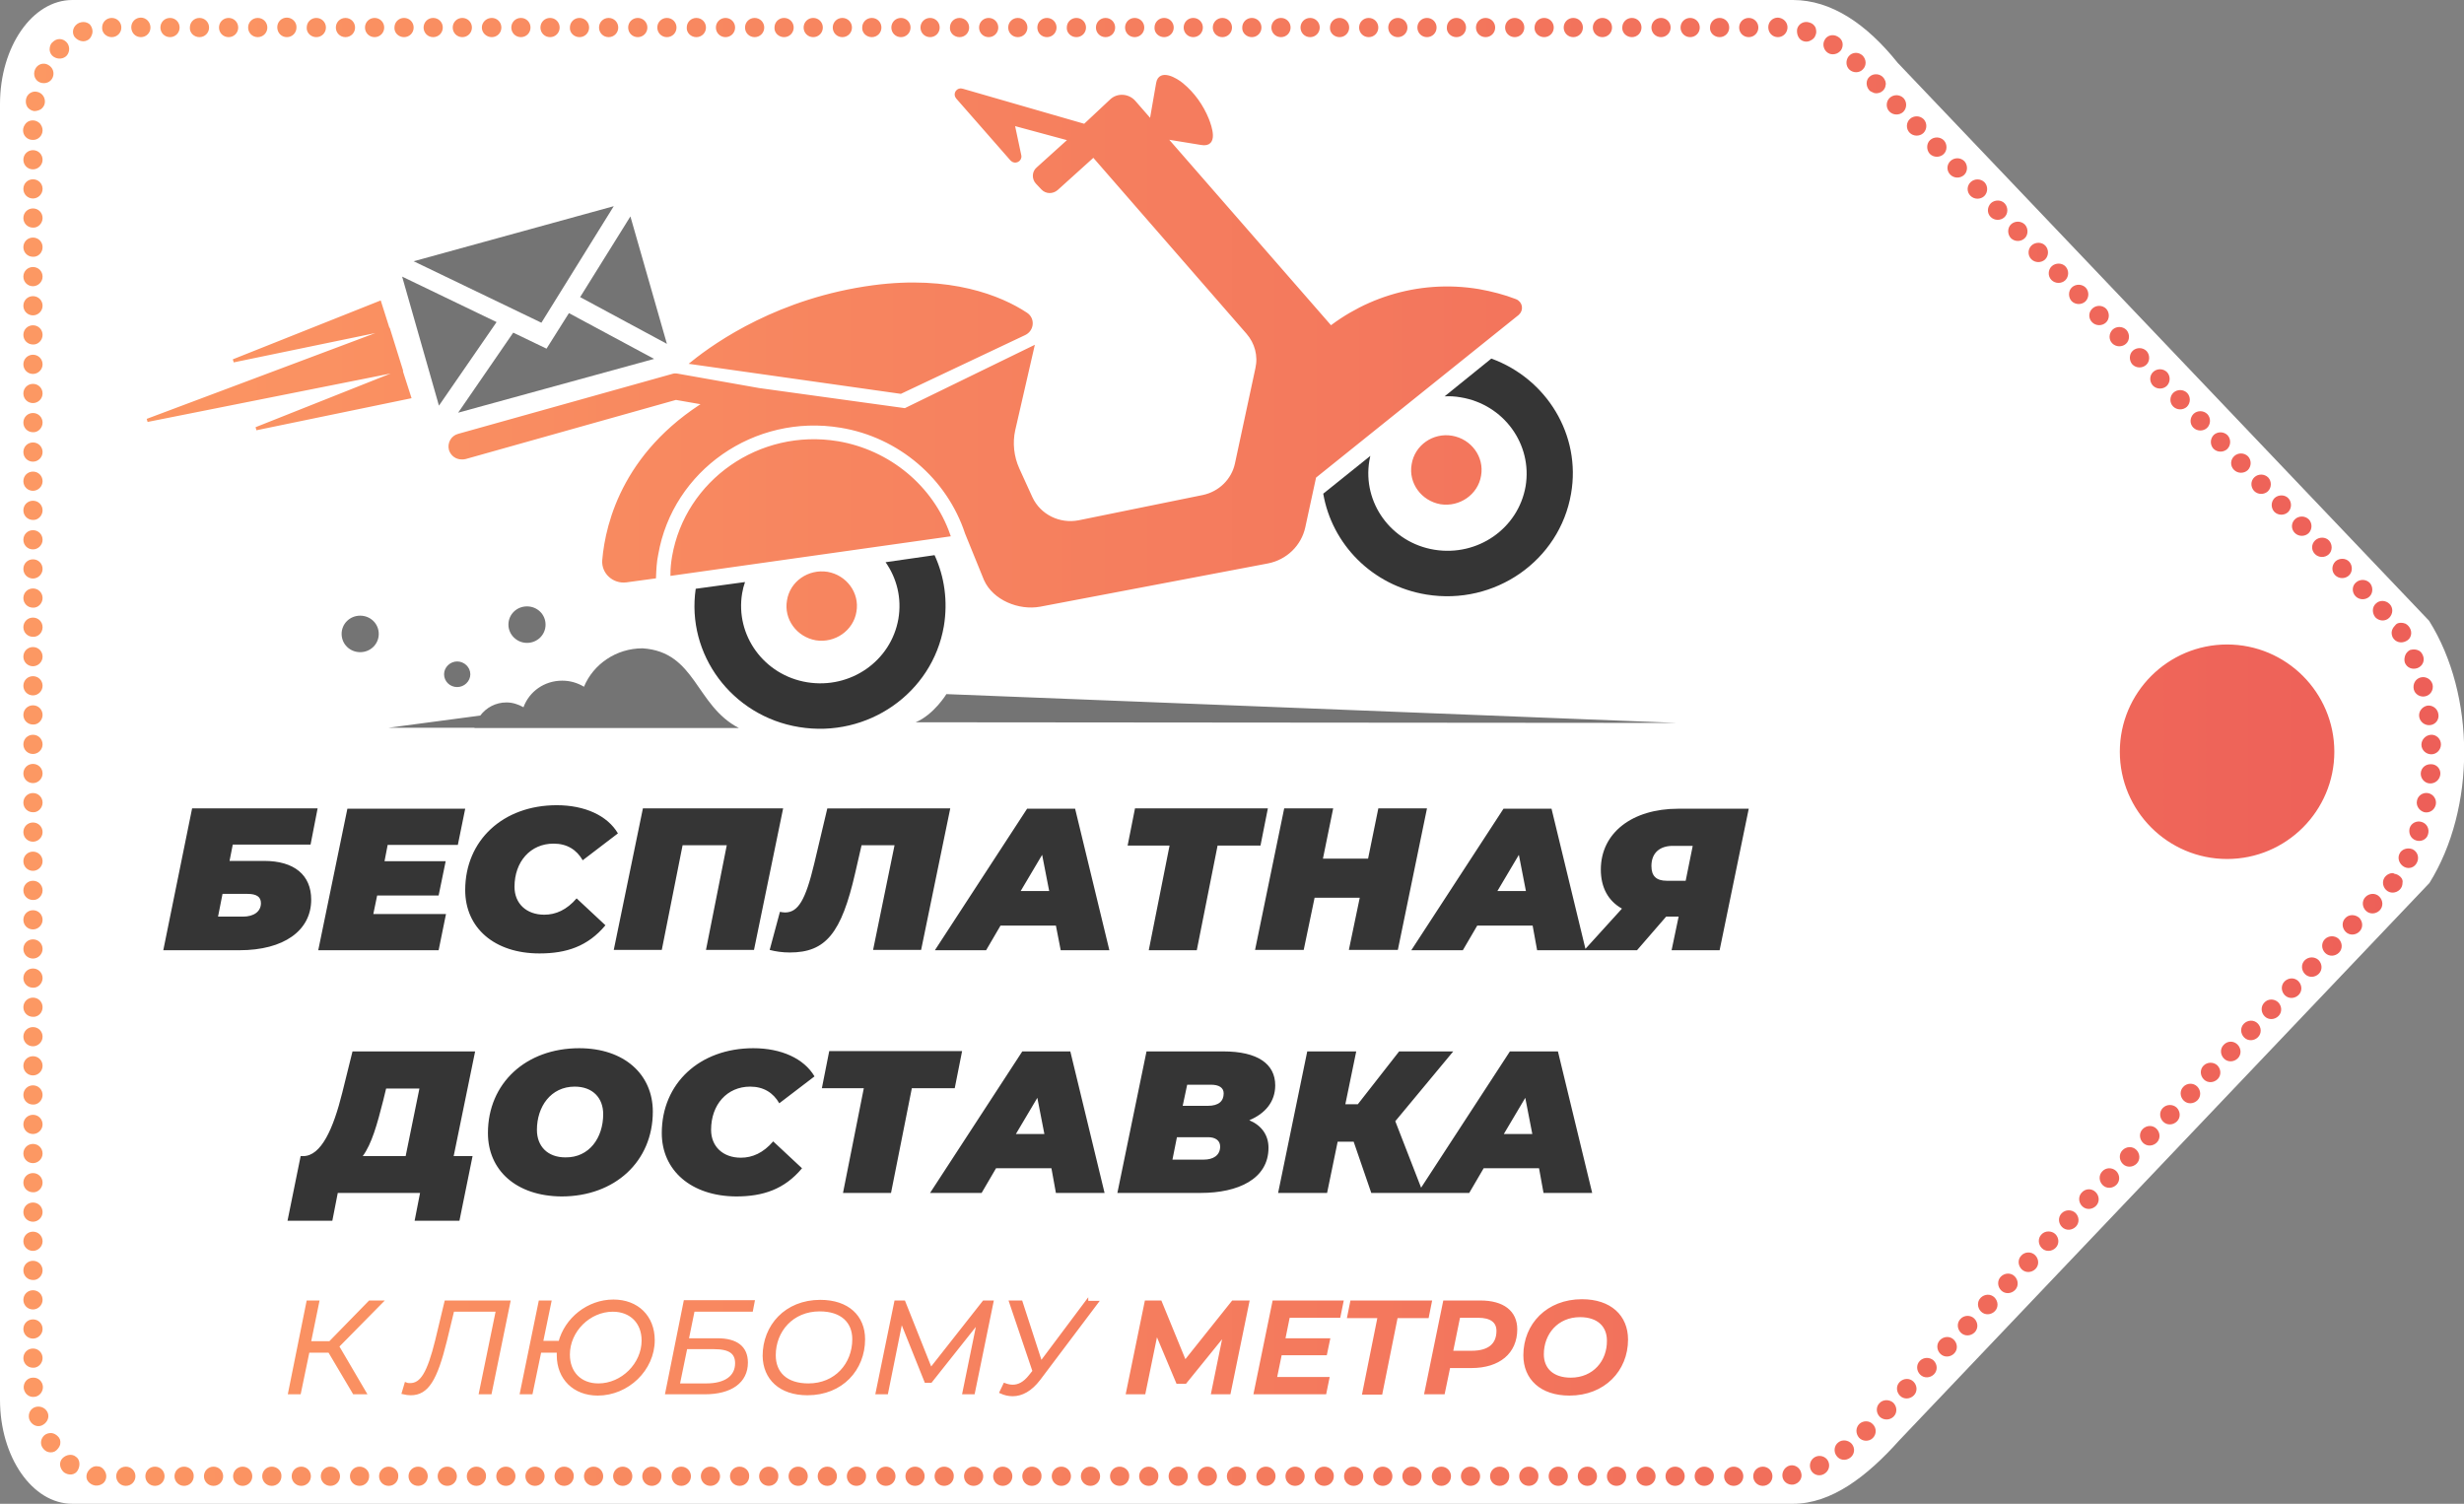 <?xml version="1.0" encoding="utf-8"?>
<!-- Generator: Adobe Illustrator 21.1.0, SVG Export Plug-In . SVG Version: 6.00 Build 0)  -->
<svg version="1.1" id="Слой_1" xmlns="http://www.w3.org/2000/svg" xmlns:xlink="http://www.w3.org/1999/xlink" x="0px" y="0px"
	 width="769.6px" height="469.7px" viewBox="0 0 769.6 469.7" enable-background="new 0 0 769.6 469.7" xml:space="preserve">
<rect x="0" y="0" width="769.6" height="469.7" fill="#808080" stroke="none"/>
<g>
	<path fill="#FFFFFF" d="M758.7,193.9l-166-174.3C583,7.5,572,0,560,0H315.2h-11.6h-281C10.1,0,0,14.6,0,32.5v404.7
		c0,17.9,10.1,32.5,22.6,32.5h281h11.6H560c12,0,23.1-8.5,33.2-19.8l165.6-174.1C773.3,252.5,773.3,217.2,758.7,193.9z"/>
	<path fill="#747474" d="M295.6,216.8l228.3,9c0,0-224.9-0.2-237.9-0.2C291.7,223.2,295.6,216.8,295.6,216.8z M200.7,202.5
		c-8.3,0-15.4,5-18.3,12c-2-1.2-4.3-1.9-6.8-1.9c-5.6,0-10.3,3.4-12.1,8.3c-1.6-0.9-3.4-1.5-5.3-1.5c-3.4,0-6.3,1.6-8.2,4.1
		l-28.6,3.8h26.8c0,0,0,0,0,0.1h71.5c0,0,0,0,0,0h11.1C217.2,220.4,217.4,203.6,200.7,202.5z M142.8,206.6c-2.2,0-4.1,1.8-4.1,4
		s1.8,4,4.1,4c2.2,0,4.1-1.8,4.1-4S145,206.6,142.8,206.6z M164.6,189.4c-3.2,0-5.8,2.5-5.8,5.7c0,3.1,2.6,5.7,5.8,5.7
		c3.2,0,5.8-2.5,5.8-5.7C170.4,191.9,167.8,189.4,164.6,189.4z M112.5,192.3c-3.2,0-5.8,2.5-5.8,5.7s2.6,5.7,5.8,5.7
		s5.8-2.5,5.8-5.7S115.7,192.3,112.5,192.3z M208.3,107.4l-11.4-39.8l-15.7,25.2L208.3,107.4z M191.7,64.4l-62.5,17.2l39.9,19.2
		L191.7,64.4z M194.7,66.3L194.7,66.3L194.7,66.3L194.7,66.3z M125.6,86.4l11.5,40.3l18-26.1L125.6,86.4z M170.7,108.9l-10.4-5
		l-17.2,25l61.2-16.8l-26.6-14.3L170.7,108.9z"/>
	<path fill="#353535" d="M60,252.5h39.2L97,263.8H72.7l-1,5.1h10.8c9.4,0,14.7,4.4,14.7,12.1c0,9.7-8.6,15.8-22.4,15.8H51L60,252.5z
		 M75.9,286.3c3.4,0,5.6-1.6,5.6-4.2c0-2-1.4-2.9-4.2-2.9h-7.8l-1.4,7.1H75.9z M121.1,263.8l-1,5.2h19.1l-2.2,10.7h-19.2l-1.2,5.8
		h22.7l-2.3,11.3H99.4l9.1-44.2h36.8l-2.3,11.3H121.1z M145.3,278c0-15.5,11.8-26.5,28.6-26.5c8.7,0,15.8,3.2,19.1,8.8l-11,8.4
		c-1.9-3.3-4.9-5.2-9.1-5.2c-7.2,0-12.2,5.6-12.2,13.5c0,5.2,3.7,8.7,9.3,8.7c3.6,0,7-1.5,10.1-5.1l9,8.4
		c-5.5,6.6-12.2,8.8-20.6,8.8C154.4,297.8,145.3,289.8,145.3,278z M244.6,252.5l-9.1,44.2h-15l6.5-32.7h-13.8l-6.5,32.7h-15
		l9.1-44.2H244.6z M296.8,252.5l-9.1,44.2h-15l6.7-32.7h-10.3l-2,8.7c-4.3,18.8-9.2,24.8-20.4,24.8c-2.3,0-4.4-0.3-6.3-0.8l3.2-11.9
		c0.5,0.1,1.1,0.2,1.6,0.2c4.1,0,6.4-3.9,9.1-15.2l4.1-17.3H296.8z M329.8,289.1h-17.3l-4.5,7.7H292l28.8-44.2h15l10.7,44.2h-15.2
		L329.8,289.1z M327.7,278.3l-2.2-11.3l-6.7,11.3H327.7z M393.7,264.1h-13.4l-6.5,32.7h-15l6.5-32.7h-13.1l2.3-11.6h41.5
		L393.7,264.1z M445.7,252.5l-9.1,44.2h-15.3l3.4-16.3h-14.1l-3.4,16.3H392l9.1-44.2h15.3l-3.2,15.7h14.1l3.2-15.7H445.7z
		 M478.7,289.1h-17.3l-4.5,7.7h-16.1l28.8-44.2h15l10.7,44.2h-15.2L478.7,289.1z M476.6,278.3l-2.2-11.3l-6.7,11.3H476.6z
		 M546.2,252.6l-9.1,44.2h-15l2.2-10.5h-3.9l-9.1,10.5h-16.5l11.8-13c-4.3-2.4-6.6-6.6-6.6-12.2c0-11.4,9.7-19,24.2-19H546.2z
		 M515.8,270.5c0,3.1,1.5,4.6,4.8,4.6h5.9l2.2-10.9h-5.9C518.4,264.1,515.8,266.4,515.8,270.5z M141.7,361.1h5.9l-4.1,20.2h-14
		l1.7-8.7h-25.7l-1.7,8.7h-14l4.1-20.2h0.8c5.6,0,9.4-8.5,12.2-19.8l3.2-12.9h38.3L141.7,361.1z M113.3,361.1h13.4l4.3-21.1h-10.4
		l-0.9,3.7C117.8,351.2,116.1,357.3,113.3,361.1z M152.4,353.9c0-15.6,11.9-26.5,28.5-26.5c14.1,0,23,8.2,23,19.8
		c0,15.6-11.9,26.5-28.5,26.5C161.2,373.6,152.4,365.5,152.4,353.9z M188.4,348c0-5.1-3.3-8.6-8.9-8.6c-7.5,0-11.8,6.3-11.8,13.5
		c0,5.1,3.3,8.6,8.9,8.6C184.1,361.6,188.4,355.3,188.4,348z M206.7,353.9c0-15.5,11.8-26.5,28.6-26.5c8.7,0,15.8,3.2,19.1,8.8
		l-11,8.4c-1.9-3.3-4.9-5.2-9.1-5.2c-7.2,0-12.2,5.6-12.2,13.5c0,5.2,3.7,8.7,9.3,8.7c3.6,0,7-1.5,10.1-5.1l9,8.4
		c-5.5,6.6-12.2,8.8-20.6,8.8C215.9,373.6,206.7,365.6,206.7,353.9z M298.2,339.9h-13.4l-6.5,32.7h-15l6.5-32.7h-13.1l2.3-11.6h41.5
		L298.2,339.9z M328.4,364.9h-17.3l-4.5,7.7h-16.1l28.8-44.2h15l10.7,44.2h-15.2L328.4,364.9z M326.2,354.2l-2.2-11.3l-6.7,11.3
		H326.2z M396.2,358.5c0,9.8-9.6,14.1-21.1,14.1h-26.1l9.1-44.2h24c10.7,0,16.2,3.9,16.2,10.6c0,5.1-3.1,8.8-8.1,10.9
		C394,351.5,396.2,354.5,396.2,358.5z M381.1,358.1c0-2-1.7-2.9-3.7-2.9h-9.8l-1.4,7h9.8C378.9,362.2,381.1,360.9,381.1,358.1z
		 M370.8,338.8l-1.4,6.6h7.8c3.5,0,5-1.5,5-3.9c0-1.8-1.5-2.7-4-2.7H370.8z M435.8,350.2l8.7,22.4h-16.2l-5.5-16h-5l-3.3,16h-15.3
		l9.1-44.2h15.3l-3.4,16.5h3.9l12.9-16.5h16.9L435.8,350.2z M480.7,364.9h-17.3l-4.5,7.7h-16.1l28.8-44.2h15l10.7,44.2h-15.2
		L480.7,364.9z M478.6,354.2l-2.2-11.3l-6.7,11.3H478.6z M276.6,175.6c3.5,5,5.1,11.2,4,17.7c-2.3,13.2-15,22-28.5,19.8
		c-13.5-2.2-22.5-14.7-20.3-27.8c0.2-1.2,0.5-2.4,0.9-3.5l-15.4,2.1c-3,20.5,11.3,39.8,32.3,43.2c21.4,3.5,41.6-10.6,45.2-31.5
		c1.3-7.8,0.2-15.5-2.9-22.2L276.6,175.6z M465.8,112l-14.6,11.8c1.6-0.1,3.3,0,5,0.3c13.5,2.2,22.5,14.7,20.3,27.8
		c-2.3,13.2-15,22-28.5,19.8c-13.5-2.2-22.5-14.7-20.3-27.8c0.1-0.5,0.2-1,0.3-1.5l-14.7,11.8c2.7,15.7,15.2,28.7,32.2,31.5
		c21.4,3.5,41.6-10.6,45.2-31.5C493.9,135.9,483.1,118.3,465.8,112z"/>
	<linearGradient id="SVGID_1_" gradientUnits="userSpaceOnUse" x1="7.702" y1="234.835" x2="761.86" y2="234.835">
		<stop  offset="0" style="stop-color:#FC9863"/>
		<stop  offset="1" style="stop-color:#ED5F58"/>
	</linearGradient>
	<linearGradient id="SVGID_2_" gradientUnits="userSpaceOnUse" x1="7.202" y1="234.835" x2="762.36" y2="234.835">
		<stop  offset="0" style="stop-color:#FC9863"/>
		<stop  offset="1" style="stop-color:#ED5F58"/>
	</linearGradient>
	<path fill="url(#SVGID_1_)" stroke="url(#SVGID_2_)" stroke-miterlimit="10" d="M742.4,188.9c1-1,2.6-0.9,3.6,0.1
		c1,1,0.9,2.6-0.1,3.6c-1,1-2.6,0.9-3.6-0.1C741.4,191.4,741.4,189.8,742.4,188.9z M736.1,185.9c1,1,2.6,1,3.6,0.1s1-2.6,0.1-3.6
		c-1-1-2.6-1-3.6-0.1C735.1,183.2,735.1,184.9,736.1,185.9z M729.7,179.3c1,1,2.6,1,3.6,0.1s1-2.6,0.1-3.6s-2.6-1-3.6-0.1
		C728.8,176.7,728.7,178.3,729.7,179.3z M723.4,172.7c1,1,2.6,1,3.6,0.1s1-2.6,0.1-3.6s-2.6-1-3.6-0.1
		C722.4,170.1,722.4,171.7,723.4,172.7z M717.1,166.1c1,1,2.6,1,3.6,0.1c1-1,1-2.6,0.1-3.6c-1-1-2.6-1-3.6-0.1
		C716.1,163.5,716.1,165.1,717.1,166.1z M710.7,159.5c1,1,2.6,1,3.6,0.1c1-1,1-2.6,0.1-3.6s-2.6-1-3.6-0.1
		C709.8,156.9,709.8,158.5,710.7,159.5z M704.4,153c1,1,2.6,1,3.6,0.1c1-1,1-2.6,0.1-3.6c-1-1-2.6-1-3.6-0.1
		C703.5,150.3,703.4,151.9,704.4,153z M698.1,146.4c1,1,2.6,1,3.6,0.1c1-1,1-2.6,0.1-3.6c-1-1-2.6-1-3.6-0.1
		C697.1,143.8,697.1,145.4,698.1,146.4z M691.7,139.8c1,1,2.6,1,3.6,0.1c1-1,1-2.6,0.1-3.6c-1-1-2.6-1-3.6-0.1
		C690.8,137.2,690.8,138.8,691.7,139.8z M685.4,133.2c1,1,2.6,1,3.6,0.1c1-1,1-2.6,0.1-3.6c-1-1-2.6-1-3.6-0.1
		C684.5,130.6,684.4,132.2,685.4,133.2z M679.1,126.6c1,1,2.6,1,3.6,0.1c1-1,1-2.6,0.1-3.6c-1-1-2.6-1-3.6-0.1
		S678.1,125.6,679.1,126.6z M672.8,120.1c1,1,2.6,1,3.6,0.1c1-1,1-2.6,0.1-3.6c-1-1-2.6-1-3.6-0.1S671.8,119,672.8,120.1z
		 M666.4,113.5c1,1,2.6,1,3.6,0.1s1-2.6,0.1-3.6c-1-1-2.6-1-3.6-0.1S665.5,112.5,666.4,113.5z M660.1,106.9c1,1,2.6,1,3.6,0.1
		s1-2.6,0.1-3.6c-1-1-2.6-1-3.6-0.1C659.2,104.3,659.1,105.9,660.1,106.9z M653.8,100.3c1,1,2.6,1,3.6,0.1s1-2.6,0.1-3.6
		c-1-1-2.6-1-3.6-0.1C652.8,97.7,652.8,99.3,653.8,100.3z M647.4,93.7c1,1,2.6,1,3.6,0.1c1-1,1-2.6,0.1-3.6c-1-1-2.6-1-3.6-0.1
		S646.5,92.7,647.4,93.7z M641.1,87.1c1,1,2.6,1,3.6,0.1c1-1,1-2.6,0.1-3.6s-2.6-1-3.6-0.1S640.1,86.1,641.1,87.1z M634.8,80.6
		c1,1,2.6,1,3.6,0.1c1-1,1-2.6,0.1-3.6s-2.6-1-3.6-0.1S633.8,79.6,634.8,80.6z M628.4,74c1,1,2.6,1,3.6,0.1s1-2.6,0.1-3.6
		c-1-1-2.6-1-3.6-0.1S627.5,73,628.4,74z M622.1,67.4c1,1,2.6,1,3.6,0.1s1-2.6,0.1-3.6s-2.6-1-3.6-0.1
		C621.2,64.8,621.1,66.4,622.1,67.4z M615.8,60.8c1,1,2.6,1,3.6,0.1c1-1,1-2.6,0.1-3.6c-1-1-2.6-1-3.6-0.1
		C614.8,58.2,614.8,59.8,615.8,60.8z M609.5,54.2c1,1,2.6,1,3.6,0.1s1-2.6,0.1-3.6c-1-1-2.6-1-3.6-0.1
		C608.5,51.6,608.5,53.2,609.5,54.2z M603.1,47.7c1,1,2.6,1,3.6,0.1s1-2.6,0.1-3.6c-1-1-2.6-1-3.6-0.1
		C602.2,45,602.2,46.7,603.1,47.7z M596.8,41.1c1,1,2.6,1,3.6,0.1c1-1,1-2.6,0.1-3.6c-1-1-2.6-1-3.6-0.1S595.8,40.1,596.8,41.1z
		 M590.5,34.5c1,1,2.6,1,3.6,0.1c1-1,1-2.6,0.1-3.6c-1-1-2.6-1-3.6-0.1S589.5,33.5,590.5,34.5z M584.1,27.7c0.2,0.3,0.5,0.5,0.8,0.6
		c0.1,0.1,0.3,0.1,0.5,0.2c0.1,0,0.2,0,0.2,0.1l0.1,0c0,0,0.1,0,0.1,0l0.1,0c0.2,0.1,0.4,0,0.5,0c0.2,0,0.3-0.1,0.5-0.1
		c0.3-0.1,0.6-0.3,0.8-0.5c0.3-0.2,0.4-0.5,0.6-0.8c0.1-0.2,0.1-0.3,0.1-0.5c0-0.1,0-0.4,0.1-0.4l0,0c0,0,0,0,0,0l0-0.1
		c0-0.1,0-0.2,0-0.2c0-0.2-0.1-0.3-0.1-0.5c-0.1-0.3-0.3-0.6-0.5-0.9c-0.9-1.1-2.6-1.2-3.6-0.3C583.3,25.1,583.3,26.7,584.1,27.7z
		 M578,21.4c1,0.9,2.6,0.9,3.5-0.1c1-1,0.9-2.6-0.1-3.6c-1.1-1-2.7-0.9-3.6,0.2C577,18.9,577,20.5,578,21.4z M571.2,16.1
		c0.6,0.4,1.2,0.4,1.8,0.3c0.6-0.1,1.2-0.5,1.6-1c0.4-0.6,0.5-1.3,0.4-1.9c-0.1-0.6-0.5-1.2-1.2-1.6c-1.3-0.8-2.9-0.4-3.5,0.9
		C569.7,13.9,570.1,15.4,571.2,16.1z M563.5,12.4c0.6,0.2,1.3,0.1,1.8-0.2c0.6-0.3,1.1-0.7,1.3-1.4c0.3-0.6,0.2-1.3,0-2
		c-0.3-0.6-0.8-1.1-1.6-1.3c-1.5-0.5-2.9,0.4-3.2,1.7C561.6,10.7,562.3,12.1,563.5,12.4z M555.3,11.1c1.3,0,2.4-1,2.5-2.4
		c0.1-1.4-1-2.6-2.5-2.7c-1.4,0-2.5,1.1-2.5,2.5C552.8,10,553.9,11.1,555.3,11.1z M546.2,11.1c1.4,0,2.5-1.1,2.5-2.5
		c0-1.4-1.1-2.5-2.5-2.5s-2.5,1.1-2.5,2.5C543.7,10,544.8,11.1,546.2,11.1z M537.1,11.1c1.4,0,2.5-1.1,2.5-2.5
		c0-1.4-1.1-2.5-2.5-2.5c-1.4,0-2.5,1.1-2.5,2.5C534.5,10,535.7,11.1,537.1,11.1z M527.9,11.1c1.4,0,2.5-1.1,2.5-2.5
		c0-1.4-1.1-2.5-2.5-2.5c-1.4,0-2.5,1.1-2.5,2.5C525.4,10,526.5,11.1,527.9,11.1z M518.8,11.1c1.4,0,2.5-1.1,2.5-2.5
		c0-1.4-1.1-2.5-2.5-2.5c-1.4,0-2.5,1.1-2.5,2.5C516.3,10,517.4,11.1,518.8,11.1z M509.7,11.1c1.4,0,2.5-1.1,2.5-2.5
		c0-1.4-1.1-2.5-2.5-2.5c-1.4,0-2.5,1.1-2.5,2.5C507.1,10,508.3,11.1,509.7,11.1z M500.5,11.1c1.4,0,2.5-1.1,2.5-2.5
		c0-1.4-1.1-2.5-2.5-2.5c-1.4,0-2.5,1.1-2.5,2.5C498,10,499.1,11.1,500.5,11.1z M491.4,11.1c1.4,0,2.5-1.1,2.5-2.5
		c0-1.4-1.1-2.5-2.5-2.5s-2.5,1.1-2.5,2.5C488.9,10,490,11.1,491.4,11.1z M482.3,11.1c1.4,0,2.5-1.1,2.5-2.5c0-1.4-1.1-2.5-2.5-2.5
		s-2.5,1.1-2.5,2.5C479.7,10,480.9,11.1,482.3,11.1z M473.1,11.1c1.4,0,2.5-1.1,2.5-2.5c0-1.4-1.1-2.5-2.5-2.5s-2.5,1.1-2.5,2.5
		C470.6,10,471.7,11.1,473.1,11.1z M464,11.1c1.4,0,2.5-1.1,2.5-2.5c0-1.4-1.1-2.5-2.5-2.5c-1.4,0-2.5,1.1-2.5,2.5
		C461.5,10,462.6,11.1,464,11.1z M454.9,11.1c1.4,0,2.5-1.1,2.5-2.5c0-1.4-1.1-2.5-2.5-2.5s-2.5,1.1-2.5,2.5
		C452.3,10,453.5,11.1,454.9,11.1z M445.7,11.1c1.4,0,2.5-1.1,2.5-2.5c0-1.4-1.1-2.5-2.5-2.5s-2.5,1.1-2.5,2.5
		C443.2,10,444.3,11.1,445.7,11.1z M436.6,11.1c1.4,0,2.5-1.1,2.5-2.5c0-1.4-1.1-2.5-2.5-2.5s-2.5,1.1-2.5,2.5
		C434.1,10,435.2,11.1,436.6,11.1z M427.5,11.1c1.4,0,2.5-1.1,2.5-2.5c0-1.4-1.1-2.5-2.5-2.5c-1.4,0-2.5,1.1-2.5,2.5
		C425,10,426.1,11.1,427.5,11.1z M418.4,11.1c1.4,0,2.5-1.1,2.5-2.5c0-1.4-1.1-2.5-2.5-2.5s-2.5,1.1-2.5,2.5
		C415.8,10,417,11.1,418.4,11.1z M409.2,11.1c1.4,0,2.5-1.1,2.5-2.5c0-1.4-1.1-2.5-2.5-2.5s-2.5,1.1-2.5,2.5
		C406.7,10,407.8,11.1,409.2,11.1z M400.1,11.1c1.4,0,2.5-1.1,2.5-2.5c0-1.4-1.1-2.5-2.5-2.5c-1.4,0-2.5,1.1-2.5,2.5
		C397.6,10,398.7,11.1,400.1,11.1z M391,11.1c1.4,0,2.5-1.1,2.5-2.5c0-1.4-1.1-2.5-2.5-2.5s-2.5,1.1-2.5,2.5
		C388.4,10,389.6,11.1,391,11.1z M381.8,11.1c1.4,0,2.5-1.1,2.5-2.5c0-1.4-1.1-2.5-2.5-2.5s-2.5,1.1-2.5,2.5
		C379.3,10,380.4,11.1,381.8,11.1z M372.7,11.1c1.4,0,2.5-1.1,2.5-2.5c0-1.4-1.1-2.5-2.5-2.5s-2.5,1.1-2.5,2.5
		C370.2,10,371.3,11.1,372.7,11.1z M363.6,11.1c1.4,0,2.5-1.1,2.5-2.5c0-1.4-1.1-2.5-2.5-2.5c-1.4,0-2.5,1.1-2.5,2.5
		C361,10,362.2,11.1,363.6,11.1z M354.4,11.1c1.4,0,2.5-1.1,2.5-2.5c0-1.4-1.1-2.5-2.5-2.5s-2.5,1.1-2.5,2.5
		C351.9,10,353,11.1,354.4,11.1z M345.3,11.1c1.4,0,2.5-1.1,2.5-2.5c0-1.4-1.1-2.5-2.5-2.5s-2.5,1.1-2.5,2.5
		C342.8,10,343.9,11.1,345.3,11.1z M336.2,11.1c1.4,0,2.5-1.1,2.5-2.5c0-1.4-1.1-2.5-2.5-2.5s-2.5,1.1-2.5,2.5
		C333.6,10,334.8,11.1,336.2,11.1z M327,11.1c1.4,0,2.5-1.1,2.5-2.5c0-1.4-1.1-2.5-2.5-2.5c-1.4,0-2.5,1.1-2.5,2.5
		C324.5,10,325.6,11.1,327,11.1z M317.9,11.1c1.4,0,2.5-1.1,2.5-2.5c0-1.4-1.1-2.5-2.5-2.5s-2.5,1.1-2.5,2.5
		C315.4,10,316.5,11.1,317.9,11.1z M308.8,11.1c1.4,0,2.5-1.1,2.5-2.5c0-1.4-1.1-2.5-2.5-2.5s-2.5,1.1-2.5,2.5
		C306.3,10,307.4,11.1,308.8,11.1z M299.7,11.1c1.4,0,2.5-1.1,2.5-2.5c0-1.4-1.1-2.5-2.5-2.5c-1.4,0-2.5,1.1-2.5,2.5
		C297.1,10,298.3,11.1,299.7,11.1z M290.5,11.1c1.4,0,2.5-1.1,2.5-2.5c0-1.4-1.1-2.5-2.5-2.5S288,7.2,288,8.6
		C288,10,289.1,11.1,290.5,11.1z M281.4,11.1c1.4,0,2.5-1.1,2.5-2.5c0-1.4-1.1-2.5-2.5-2.5s-2.5,1.1-2.5,2.5
		C278.9,10,280,11.1,281.4,11.1z M272.3,11.1c1.4,0,2.5-1.1,2.5-2.5c0-1.4-1.1-2.5-2.5-2.5s-2.5,1.1-2.5,2.5
		C269.7,10,270.9,11.1,272.3,11.1z M263.1,11.1c1.4,0,2.5-1.1,2.5-2.5c0-1.4-1.1-2.5-2.5-2.5c-1.4,0-2.5,1.1-2.5,2.5
		C260.6,10,261.7,11.1,263.1,11.1z M254,11.1c1.4,0,2.5-1.1,2.5-2.5c0-1.4-1.1-2.5-2.5-2.5s-2.5,1.1-2.5,2.5
		C251.5,10,252.6,11.1,254,11.1z M244.9,11.1c1.4,0,2.5-1.1,2.5-2.5c0-1.4-1.1-2.5-2.5-2.5s-2.5,1.1-2.5,2.5
		C242.3,10,243.5,11.1,244.9,11.1z M235.7,11.1c1.4,0,2.5-1.1,2.5-2.5c0-1.4-1.1-2.5-2.5-2.5s-2.5,1.1-2.5,2.5
		C233.2,10,234.3,11.1,235.7,11.1z M226.6,11.1c1.4,0,2.5-1.1,2.5-2.5c0-1.4-1.1-2.5-2.5-2.5c-1.4,0-2.5,1.1-2.5,2.5
		C224.1,10,225.2,11.1,226.6,11.1z M217.5,11.1c1.4,0,2.5-1.1,2.5-2.5c0-1.4-1.1-2.5-2.5-2.5s-2.5,1.1-2.5,2.5
		C214.9,10,216.1,11.1,217.5,11.1z M208.3,11.1c1.4,0,2.5-1.1,2.5-2.5c0-1.4-1.1-2.5-2.5-2.5s-2.5,1.1-2.5,2.5
		C205.8,10,206.9,11.1,208.3,11.1z M199.2,11.1c1.4,0,2.5-1.1,2.5-2.5c0-1.4-1.1-2.5-2.5-2.5c-1.4,0-2.5,1.1-2.5,2.5
		C196.7,10,197.8,11.1,199.2,11.1z M190.1,11.1c1.4,0,2.5-1.1,2.5-2.5c0-1.4-1.1-2.5-2.5-2.5s-2.5,1.1-2.5,2.5
		C187.6,10,188.7,11.1,190.1,11.1z M181,11.1c1.4,0,2.5-1.1,2.5-2.5c0-1.4-1.1-2.5-2.5-2.5s-2.5,1.1-2.5,2.5
		C178.4,10,179.6,11.1,181,11.1z M171.8,11.1c1.4,0,2.5-1.1,2.5-2.5c0-1.4-1.1-2.5-2.5-2.5s-2.5,1.1-2.5,2.5
		C169.3,10,170.4,11.1,171.8,11.1z M162.7,11.1c1.4,0,2.5-1.1,2.5-2.5c0-1.4-1.1-2.5-2.5-2.5c-1.4,0-2.5,1.1-2.5,2.5
		C160.2,10,161.3,11.1,162.7,11.1z M153.6,11.1c1.4,0,2.5-1.1,2.5-2.5c0-1.4-1.1-2.5-2.5-2.5S151,7.2,151,8.6
		C151,10,152.2,11.1,153.6,11.1z M144.4,11.1c1.4,0,2.5-1.1,2.5-2.5c0-1.4-1.1-2.5-2.5-2.5s-2.5,1.1-2.5,2.5
		C141.9,10,143,11.1,144.4,11.1z M135.3,11.1c1.4,0,2.5-1.1,2.5-2.5c0-1.4-1.1-2.5-2.5-2.5s-2.5,1.1-2.5,2.5
		C132.8,10,133.9,11.1,135.3,11.1z M126.2,11.1c1.4,0,2.5-1.1,2.5-2.5c0-1.4-1.1-2.5-2.5-2.5c-1.4,0-2.5,1.1-2.5,2.5
		C123.6,10,124.8,11.1,126.2,11.1z M117,11.1c1.4,0,2.5-1.1,2.5-2.5c0-1.4-1.1-2.5-2.5-2.5s-2.5,1.1-2.5,2.5
		C114.5,10,115.6,11.1,117,11.1z M107.9,11.1c1.4,0,2.5-1.1,2.5-2.5c0-1.4-1.1-2.5-2.5-2.5s-2.5,1.1-2.5,2.5
		C105.4,10,106.5,11.1,107.9,11.1z M98.8,11.1c1.4,0,2.5-1.1,2.5-2.5c0-1.4-1.1-2.5-2.5-2.5c-1.4,0-2.5,1.1-2.5,2.5
		C96.2,10,97.4,11.1,98.8,11.1z M89.6,11.1c1.4,0,2.5-1.1,2.5-2.5C92.2,7.2,91,6,89.6,6s-2.5,1.1-2.5,2.5
		C87.1,10,88.2,11.1,89.6,11.1z M80.5,11.1c1.4,0,2.5-1.1,2.5-2.5c0-1.4-1.1-2.5-2.5-2.5S78,7.2,78,8.6C78,10,79.1,11.1,80.5,11.1z
		 M71.4,11.1c1.4,0,2.5-1.1,2.5-2.5c0-1.4-1.1-2.5-2.5-2.5s-2.5,1.1-2.5,2.5C68.9,10,70,11.1,71.4,11.1z M62.3,11.1
		c1.4,0,2.5-1.1,2.5-2.5c0-1.4-1.1-2.5-2.5-2.5c-1.4,0-2.5,1.1-2.5,2.5C59.7,10,60.9,11.1,62.3,11.1z M53.1,11.1
		c1.4,0,2.5-1.1,2.5-2.5c0-1.4-1.1-2.5-2.5-2.5s-2.5,1.1-2.5,2.5C50.6,10,51.7,11.1,53.1,11.1z M44,11.1c1.4,0,2.5-1.1,2.5-2.5
		C46.5,7.2,45.4,6,44,6s-2.5,1.1-2.5,2.5C41.5,10,42.6,11.1,44,11.1z M34.9,11.1c1.4,0,2.5-1.1,2.5-2.5c0-1.4-1.1-2.5-2.5-2.5
		s-2.5,1.1-2.5,2.5C32.3,10,33.5,11.1,34.9,11.1z M26.9,12.2c0.6-0.2,1-0.7,1.2-1.2c0.3-0.6,0.4-1.2,0.2-1.9
		c-0.2-0.7-0.6-1.3-1.2-1.5c-0.6-0.3-1.4-0.3-2.2,0c-1.5,0.7-2,2.3-1.3,3.5C24.4,12.2,25.9,12.7,26.9,12.2z M20.5,17
		c0.4-0.5,0.6-1.1,0.6-1.7c0-0.6-0.2-1.3-0.7-1.8c-0.5-0.5-1.1-0.8-1.8-0.8c-0.7,0-1.3,0.3-1.9,0.9c-0.6,0.5-0.7,1.3-0.7,2
		c0.1,0.7,0.4,1.3,1,1.7C18.2,18.1,19.7,17.9,20.5,17z M16,24c0.5-1.2,0.1-2.6-1.2-3.3c-1.2-0.7-2.8-0.2-3.4,1.2
		c-0.6,1.4,0,2.9,1.3,3.4C14.1,25.8,15.5,25.2,16,24z M12.5,33.7c0.5-0.4,0.9-0.9,1-1.6c0.2-1.3-0.6-2.6-1.9-2.9
		c-1.3-0.4-2.8,0.5-3,2c-0.1,0.7,0,1.4,0.4,2c0.4,0.5,1,0.9,1.7,1C11.3,34.2,12,34,12.5,33.7z M12.8,40.7c0-0.7-0.3-1.3-0.7-1.8
		c-0.4-0.4-1.1-0.8-1.8-0.8c-0.7,0-1.3,0.2-1.8,0.7C8,39.4,7.7,40,7.7,40.7c0,1.4,1.1,2.5,2.5,2.5C11.6,43.3,12.8,42.1,12.8,40.7z
		 M12.8,49.9c0-1.4-1.1-2.5-2.5-2.5c-1.4,0-2.5,1.1-2.5,2.5c0,1.4,1.1,2.5,2.5,2.5C11.6,52.4,12.8,51.3,12.8,49.9z M12.8,59
		c0-1.4-1.1-2.5-2.5-2.5c-1.4,0-2.5,1.1-2.5,2.5s1.1,2.5,2.5,2.5C11.6,61.5,12.8,60.4,12.8,59z M12.8,68.1c0-1.4-1.1-2.5-2.5-2.5
		c-1.4,0-2.5,1.1-2.5,2.5c0,1.4,1.1,2.5,2.5,2.5C11.6,70.7,12.8,69.5,12.8,68.1z M12.8,77.2c0-1.4-1.1-2.5-2.5-2.5
		c-1.4,0-2.5,1.1-2.5,2.5s1.1,2.5,2.5,2.5C11.6,79.8,12.8,78.7,12.8,77.2z M12.8,86.4c0-1.4-1.1-2.5-2.5-2.5c-1.4,0-2.5,1.1-2.5,2.5
		s1.1,2.5,2.5,2.5C11.6,88.9,12.8,87.8,12.8,86.4z M12.8,95.5c0-1.4-1.1-2.5-2.5-2.5c-1.4,0-2.5,1.1-2.5,2.5c0,1.4,1.1,2.5,2.5,2.5
		C11.6,98,12.8,96.9,12.8,95.5z M12.8,104.6c0-1.4-1.1-2.5-2.5-2.5c-1.4,0-2.5,1.1-2.5,2.5s1.1,2.5,2.5,2.5
		C11.6,107.2,12.8,106,12.8,104.6z M12.8,113.8c0-1.4-1.1-2.5-2.5-2.5c-1.4,0-2.5,1.1-2.5,2.5c0,1.4,1.1,2.5,2.5,2.5
		C11.6,116.3,12.8,115.2,12.8,113.8z M12.8,122.9c0-1.4-1.1-2.5-2.5-2.5c-1.4,0-2.5,1.1-2.5,2.5s1.1,2.5,2.5,2.5
		C11.6,125.4,12.8,124.3,12.8,122.9z M12.8,132c0-1.4-1.1-2.5-2.5-2.5c-1.4,0-2.5,1.1-2.5,2.5s1.1,2.5,2.5,2.5
		C11.6,134.6,12.8,133.4,12.8,132z M12.8,141.2c0-1.4-1.1-2.5-2.5-2.5c-1.4,0-2.5,1.1-2.5,2.5s1.1,2.5,2.5,2.5
		C11.6,143.7,12.8,142.6,12.8,141.2z M12.8,150.3c0-1.4-1.1-2.5-2.5-2.5c-1.4,0-2.5,1.1-2.5,2.5c0,1.4,1.1,2.5,2.5,2.5
		C11.6,152.8,12.8,151.7,12.8,150.3z M12.8,159.4c0-1.4-1.1-2.5-2.5-2.5c-1.4,0-2.5,1.1-2.5,2.5s1.1,2.5,2.5,2.5
		C11.6,162,12.8,160.8,12.8,159.4z M12.8,168.6c0-1.4-1.1-2.5-2.5-2.5c-1.4,0-2.5,1.1-2.5,2.5s1.1,2.5,2.5,2.5
		C11.6,171.1,12.8,170,12.8,168.6z M12.8,177.7c0-1.4-1.1-2.5-2.5-2.5c-1.4,0-2.5,1.1-2.5,2.5s1.1,2.5,2.5,2.5
		C11.6,180.2,12.8,179.1,12.8,177.7z M12.8,186.8c0-1.4-1.1-2.5-2.5-2.5c-1.4,0-2.5,1.1-2.5,2.5s1.1,2.5,2.5,2.5
		C11.6,189.4,12.8,188.2,12.8,186.8z M12.8,195.9c0-1.4-1.1-2.5-2.5-2.5c-1.4,0-2.5,1.1-2.5,2.5s1.1,2.5,2.5,2.5
		C11.6,198.5,12.8,197.4,12.8,195.9z M12.8,205.1c0-1.4-1.1-2.5-2.5-2.5c-1.4,0-2.5,1.1-2.5,2.5c0,1.4,1.1,2.5,2.5,2.5
		C11.6,207.6,12.8,206.5,12.8,205.1z M12.8,214.2c0-1.4-1.1-2.5-2.5-2.5c-1.4,0-2.5,1.1-2.5,2.5s1.1,2.5,2.5,2.5
		C11.6,216.7,12.8,215.6,12.8,214.2z M12.8,223.3c0-1.4-1.1-2.5-2.5-2.5c-1.4,0-2.5,1.1-2.5,2.5s1.1,2.5,2.5,2.5
		C11.6,225.9,12.8,224.7,12.8,223.3z M12.8,232.5c0-1.4-1.1-2.5-2.5-2.5c-1.4,0-2.5,1.1-2.5,2.5s1.1,2.5,2.5,2.5
		C11.6,235,12.8,233.9,12.8,232.5z M12.8,241.6c0-1.4-1.1-2.5-2.5-2.5c-1.4,0-2.5,1.1-2.5,2.5c0,1.4,1.1,2.5,2.5,2.5
		C11.6,244.1,12.8,243,12.8,241.6z M12.8,250.7c0-1.4-1.1-2.5-2.5-2.5c-1.4,0-2.5,1.1-2.5,2.5s1.1,2.5,2.5,2.5
		C11.6,253.3,12.8,252.1,12.8,250.7z M12.8,259.9c0-1.4-1.1-2.5-2.5-2.5c-1.4,0-2.5,1.1-2.5,2.5c0,1.4,1.1,2.5,2.5,2.5
		C11.6,262.4,12.8,261.3,12.8,259.9z M12.8,269c0-1.4-1.1-2.5-2.5-2.5c-1.4,0-2.5,1.1-2.5,2.5c0,1.4,1.1,2.5,2.5,2.5
		C11.6,271.5,12.8,270.4,12.8,269z M12.8,278.1c0-1.4-1.1-2.5-2.5-2.5c-1.4,0-2.5,1.1-2.5,2.5c0,1.4,1.1,2.5,2.5,2.5
		C11.6,280.7,12.8,279.5,12.8,278.1z M12.8,287.3c0-1.4-1.1-2.5-2.5-2.5c-1.4,0-2.5,1.1-2.5,2.5c0,1.4,1.1,2.5,2.5,2.5
		C11.6,289.8,12.8,288.7,12.8,287.3z M12.8,296.4c0-1.4-1.1-2.5-2.5-2.5c-1.4,0-2.5,1.1-2.5,2.5c0,1.4,1.1,2.5,2.5,2.5
		C11.6,298.9,12.8,297.8,12.8,296.4z M12.8,305.5c0-1.4-1.1-2.5-2.5-2.5c-1.4,0-2.5,1.1-2.5,2.5c0,1.4,1.1,2.5,2.5,2.5
		C11.6,308.1,12.8,306.9,12.8,305.5z M12.8,314.6c0-1.4-1.1-2.5-2.5-2.5c-1.4,0-2.5,1.1-2.5,2.5c0,1.4,1.1,2.5,2.5,2.5
		C11.6,317.2,12.8,316.1,12.8,314.6z M12.8,323.8c0-1.4-1.1-2.5-2.5-2.5c-1.4,0-2.5,1.1-2.5,2.5c0,1.4,1.1,2.5,2.5,2.5
		C11.6,326.3,12.8,325.2,12.8,323.8z M12.8,332.9c0-1.4-1.1-2.5-2.5-2.5c-1.4,0-2.5,1.1-2.5,2.5s1.1,2.5,2.5,2.5
		C11.6,335.4,12.8,334.3,12.8,332.9z M12.8,342c0-1.4-1.1-2.5-2.5-2.5c-1.4,0-2.5,1.1-2.5,2.5c0,1.4,1.1,2.5,2.5,2.5
		C11.6,344.6,12.8,343.4,12.8,342z M12.8,351.2c0-1.4-1.1-2.5-2.5-2.5c-1.4,0-2.5,1.1-2.5,2.5c0,1.4,1.1,2.5,2.5,2.5
		C11.6,353.7,12.8,352.6,12.8,351.2z M12.8,360.3c0-1.4-1.1-2.5-2.5-2.5c-1.4,0-2.5,1.1-2.5,2.5c0,1.4,1.1,2.5,2.5,2.5
		C11.6,362.8,12.8,361.7,12.8,360.3z M12.8,369.4c0-1.4-1.1-2.5-2.5-2.5c-1.4,0-2.5,1.1-2.5,2.5c0,1.4,1.1,2.5,2.5,2.5
		C11.6,372,12.8,370.8,12.8,369.4z M12.8,378.6c0-1.4-1.1-2.5-2.5-2.5c-1.4,0-2.5,1.1-2.5,2.5c0,1.4,1.1,2.5,2.5,2.5
		C11.6,381.1,12.8,380,12.8,378.6z M12.8,387.7c0-1.4-1.1-2.5-2.5-2.5c-1.4,0-2.5,1.1-2.5,2.5c0,1.4,1.1,2.5,2.5,2.5
		C11.6,390.2,12.8,389.1,12.8,387.7z M12.8,396.8c0-1.4-1.1-2.5-2.5-2.5c-1.4,0-2.5,1.1-2.5,2.5c0,1.4,1.1,2.5,2.5,2.5
		C11.6,399.4,12.8,398.2,12.8,396.8z M12.8,406c0-1.4-1.1-2.5-2.5-2.5c-1.4,0-2.5,1.1-2.5,2.5s1.1,2.5,2.5,2.5
		C11.6,408.5,12.8,407.4,12.8,406z M12.8,415.1c0-1.4-1.1-2.5-2.5-2.5c-1.4,0-2.5,1.1-2.5,2.5c0,1.4,1.1,2.5,2.5,2.5
		C11.6,417.6,12.8,416.5,12.8,415.1z M12.8,424.2c0-1.4-1.1-2.5-2.5-2.5c-1.4,0-2.5,1.1-2.5,2.5c0,1.4,1.1,2.5,2.5,2.5
		C11.6,426.8,12.8,425.6,12.8,424.2z M12.9,433.1c-0.1-1.3-1.2-2.4-2.6-2.3c-1.4,0-2.5,1.2-2.4,2.7c0.2,1.5,1.4,2.5,2.8,2.3
		C12,435.7,13,434.4,12.9,433.1z M14.5,441.6c-0.4-1.2-1.7-2-3.1-1.7c-1.4,0.3-2.2,1.7-1.8,3.2c0.5,1.4,1.9,2.2,3.2,1.7
		C14.2,444.2,14.9,442.8,14.5,441.6z M18.3,451.1c0.1-0.6,0.1-1.3-0.3-1.8c-0.4-0.5-0.9-0.9-1.5-1.1c-0.6-0.2-1.3-0.1-1.9,0.2
		c-0.6,0.3-1,0.9-1.2,1.5c-0.2,0.7-0.1,1.4,0.3,2c0.4,0.6,1,1.1,1.7,1.2c0.7,0.1,1.4,0,1.9-0.5S18.1,451.7,18.3,451.1z M23.4,455.4
		c-0.9-0.8-2.5-0.6-3.5,0.4c-1,1-0.8,2.6,0.4,3.7c1.3,0.9,3,0.7,3.6-0.6C24.6,457.6,24.4,456,23.4,455.4z M32,459.3
		c-0.4-0.5-0.9-0.8-1.5-0.8c-0.6-0.1-1.1,0-1.7,0.4c-0.5,0.4-1,0.9-1.2,1.6c-0.2,0.7-0.1,1.4,0.3,1.9c0.4,0.5,1.1,1,1.9,1.1
		c0.8,0.1,1.6-0.2,2.1-0.6c0.5-0.4,0.8-1.1,0.8-1.8C32.7,460.4,32.4,459.8,32,459.3z M39.3,458.6c-1.4,0-2.5,1.1-2.5,2.5
		c0,1.4,1.1,2.5,2.5,2.5s2.5-1.1,2.5-2.5C41.8,459.7,40.7,458.6,39.3,458.6z M48.4,458.6c-1.4,0-2.5,1.1-2.5,2.5
		c0,1.4,1.1,2.5,2.5,2.5s2.5-1.1,2.5-2.5C50.9,459.7,49.8,458.6,48.4,458.6z M57.5,458.6c-1.4,0-2.5,1.1-2.5,2.5
		c0,1.4,1.1,2.5,2.5,2.5c1.4,0,2.5-1.1,2.5-2.5C60.1,459.7,58.9,458.6,57.5,458.6z M66.7,458.6c-1.4,0-2.5,1.1-2.5,2.5
		c0,1.4,1.1,2.5,2.5,2.5s2.5-1.1,2.5-2.5C69.2,459.7,68.1,458.6,66.7,458.6z M75.8,458.6c-1.4,0-2.5,1.1-2.5,2.5
		c0,1.4,1.1,2.5,2.5,2.5s2.5-1.1,2.5-2.5C78.3,459.7,77.2,458.6,75.8,458.6z M84.9,458.6c-1.4,0-2.5,1.1-2.5,2.5
		c0,1.4,1.1,2.5,2.5,2.5c1.4,0,2.5-1.1,2.5-2.5C87.5,459.7,86.3,458.6,84.9,458.6z M94.1,458.6c-1.4,0-2.5,1.1-2.5,2.5
		c0,1.4,1.1,2.5,2.5,2.5s2.5-1.1,2.5-2.5C96.6,459.7,95.5,458.6,94.1,458.6z M103.2,458.6c-1.4,0-2.5,1.1-2.5,2.5
		c0,1.4,1.1,2.5,2.5,2.5s2.5-1.1,2.5-2.5C105.7,459.7,104.6,458.6,103.2,458.6z M112.3,458.6c-1.4,0-2.5,1.1-2.5,2.5
		c0,1.4,1.1,2.5,2.5,2.5s2.5-1.1,2.5-2.5C114.9,459.7,113.7,458.6,112.3,458.6z M121.4,458.6c-1.4,0-2.5,1.1-2.5,2.5
		c0,1.4,1.1,2.5,2.5,2.5c1.4,0,2.5-1.1,2.5-2.5C124,459.7,122.8,458.6,121.4,458.6z M130.6,458.6c-1.4,0-2.5,1.1-2.5,2.5
		c0,1.4,1.1,2.5,2.5,2.5s2.5-1.1,2.5-2.5C133.1,459.7,132,458.6,130.6,458.6z M139.7,458.6c-1.4,0-2.5,1.1-2.5,2.5
		c0,1.4,1.1,2.5,2.5,2.5s2.5-1.1,2.5-2.5C142.2,459.7,141.1,458.6,139.7,458.6z M148.8,458.6c-1.4,0-2.5,1.1-2.5,2.5
		c0,1.4,1.1,2.5,2.5,2.5s2.5-1.1,2.5-2.5C151.4,459.7,150.2,458.6,148.8,458.6z M158,458.6c-1.4,0-2.5,1.1-2.5,2.5
		c0,1.4,1.1,2.5,2.5,2.5c1.4,0,2.5-1.1,2.5-2.5C160.5,459.7,159.4,458.6,158,458.6z M167.1,458.6c-1.4,0-2.5,1.1-2.5,2.5
		c0,1.4,1.1,2.5,2.5,2.5s2.5-1.1,2.5-2.5C169.6,459.7,168.5,458.6,167.1,458.6z M176.2,458.6c-1.4,0-2.5,1.1-2.5,2.5
		c0,1.4,1.1,2.5,2.5,2.5s2.5-1.1,2.5-2.5C178.8,459.7,177.6,458.6,176.2,458.6z M185.4,458.6c-1.4,0-2.5,1.1-2.5,2.5
		c0,1.4,1.1,2.5,2.5,2.5c1.4,0,2.5-1.1,2.5-2.5C187.9,459.7,186.8,458.6,185.4,458.6z M194.5,458.6c-1.4,0-2.5,1.1-2.5,2.5
		c0,1.4,1.1,2.5,2.5,2.5s2.5-1.1,2.5-2.5C197,459.7,195.9,458.6,194.5,458.6z M203.6,458.6c-1.4,0-2.5,1.1-2.5,2.5
		c0,1.4,1.1,2.5,2.5,2.5s2.5-1.1,2.5-2.5C206.2,459.7,205,458.6,203.6,458.6z M212.8,458.6c-1.4,0-2.5,1.1-2.5,2.5
		c0,1.4,1.1,2.5,2.5,2.5s2.5-1.1,2.5-2.5C215.3,459.7,214.2,458.6,212.8,458.6z M221.9,458.6c-1.4,0-2.5,1.1-2.5,2.5
		c0,1.4,1.1,2.5,2.5,2.5c1.4,0,2.5-1.1,2.5-2.5C224.4,459.7,223.3,458.6,221.9,458.6z M231,458.6c-1.4,0-2.5,1.1-2.5,2.5
		c0,1.4,1.1,2.5,2.5,2.5s2.5-1.1,2.5-2.5C233.6,459.7,232.4,458.6,231,458.6z M240.1,458.6c-1.4,0-2.5,1.1-2.5,2.5
		c0,1.4,1.1,2.5,2.5,2.5s2.5-1.1,2.5-2.5C242.7,459.7,241.5,458.6,240.1,458.6z M249.3,458.6c-1.4,0-2.5,1.1-2.5,2.5
		c0,1.4,1.1,2.5,2.5,2.5s2.5-1.1,2.5-2.5C251.8,459.7,250.7,458.6,249.3,458.6z M258.4,458.6c-1.4,0-2.5,1.1-2.5,2.5
		c0,1.4,1.1,2.5,2.5,2.5c1.4,0,2.5-1.1,2.5-2.5C260.9,459.7,259.8,458.6,258.4,458.6z M267.5,458.6c-1.4,0-2.5,1.1-2.5,2.5
		c0,1.4,1.1,2.5,2.5,2.5s2.5-1.1,2.5-2.5C270.1,459.7,268.9,458.6,267.5,458.6z M276.7,458.6c-1.4,0-2.5,1.1-2.5,2.5
		c0,1.4,1.1,2.5,2.5,2.5s2.5-1.1,2.5-2.5C279.2,459.7,278.1,458.6,276.7,458.6z M285.8,458.6c-1.4,0-2.5,1.1-2.5,2.5
		c0,1.4,1.1,2.5,2.5,2.5c1.4,0,2.5-1.1,2.5-2.5C288.3,459.7,287.2,458.6,285.8,458.6z M294.9,458.6c-1.4,0-2.5,1.1-2.5,2.5
		c0,1.4,1.1,2.5,2.5,2.5s2.5-1.1,2.5-2.5C297.5,459.7,296.3,458.6,294.9,458.6z M304.1,458.6c-1.4,0-2.5,1.1-2.5,2.5
		c0,1.4,1.1,2.5,2.5,2.5s2.5-1.1,2.5-2.5C306.6,459.7,305.5,458.6,304.1,458.6z M313.2,458.6c-1.4,0-2.5,1.1-2.5,2.5
		c0,1.4,1.1,2.5,2.5,2.5s2.5-1.1,2.5-2.5C315.7,459.7,314.6,458.6,313.2,458.6z M322.3,458.6c-1.4,0-2.5,1.1-2.5,2.5
		c0,1.4,1.1,2.5,2.5,2.5c1.4,0,2.5-1.1,2.5-2.5C324.9,459.7,323.7,458.6,322.3,458.6z M331.5,458.6c-1.4,0-2.5,1.1-2.5,2.5
		c0,1.4,1.1,2.5,2.5,2.5s2.5-1.1,2.5-2.5C334,459.7,332.9,458.6,331.5,458.6z M340.6,458.6c-1.4,0-2.5,1.1-2.5,2.5
		c0,1.4,1.1,2.5,2.5,2.5s2.5-1.1,2.5-2.5C343.1,459.7,342,458.6,340.6,458.6z M349.7,458.6c-1.4,0-2.5,1.1-2.5,2.5
		c0,1.4,1.1,2.5,2.5,2.5s2.5-1.1,2.5-2.5C352.3,459.7,351.1,458.6,349.7,458.6z M358.8,458.6c-1.4,0-2.5,1.1-2.5,2.5
		c0,1.4,1.1,2.5,2.5,2.5c1.4,0,2.5-1.1,2.5-2.5C361.4,459.7,360.2,458.6,358.8,458.6z M368,458.6c-1.4,0-2.5,1.1-2.5,2.5
		c0,1.4,1.1,2.5,2.5,2.5s2.5-1.1,2.5-2.5C370.5,459.7,369.4,458.6,368,458.6z M377.1,458.6c-1.4,0-2.5,1.1-2.5,2.5
		c0,1.4,1.1,2.5,2.5,2.5s2.5-1.1,2.5-2.5C379.6,459.7,378.5,458.6,377.1,458.6z M386.2,458.6c-1.4,0-2.5,1.1-2.5,2.5
		c0,1.4,1.1,2.5,2.5,2.5c1.4,0,2.5-1.1,2.5-2.5C388.8,459.7,387.6,458.6,386.2,458.6z M395.4,458.6c-1.4,0-2.5,1.1-2.5,2.5
		c0,1.4,1.1,2.5,2.5,2.5s2.5-1.1,2.5-2.5C397.9,459.7,396.8,458.6,395.4,458.6z M404.5,458.6c-1.4,0-2.5,1.1-2.5,2.5
		c0,1.4,1.1,2.5,2.5,2.5s2.5-1.1,2.5-2.5C407,459.7,405.9,458.6,404.5,458.6z M413.6,458.6c-1.4,0-2.5,1.1-2.5,2.5
		c0,1.4,1.1,2.5,2.5,2.5s2.5-1.1,2.5-2.5C416.2,459.7,415,458.6,413.6,458.6z M422.8,458.6c-1.4,0-2.5,1.1-2.5,2.5
		c0,1.4,1.1,2.5,2.5,2.5c1.4,0,2.5-1.1,2.5-2.5C425.3,459.7,424.2,458.6,422.8,458.6z M431.9,458.6c-1.4,0-2.5,1.1-2.5,2.5
		c0,1.4,1.1,2.5,2.5,2.5s2.5-1.1,2.5-2.5C434.4,459.7,433.3,458.6,431.9,458.6z M441,458.6c-1.4,0-2.5,1.1-2.5,2.5
		c0,1.4,1.1,2.5,2.5,2.5s2.5-1.1,2.5-2.5C443.6,459.7,442.4,458.6,441,458.6z M450.2,458.6c-1.4,0-2.5,1.1-2.5,2.5
		c0,1.4,1.1,2.5,2.5,2.5s2.5-1.1,2.5-2.5C452.7,459.7,451.6,458.6,450.2,458.6z M459.3,458.6c-1.4,0-2.5,1.1-2.5,2.5
		c0,1.4,1.1,2.5,2.5,2.5c1.4,0,2.5-1.1,2.5-2.5C461.8,459.7,460.7,458.6,459.3,458.6z M468.4,458.6c-1.4,0-2.5,1.1-2.5,2.5
		c0,1.4,1.1,2.5,2.5,2.5s2.5-1.1,2.5-2.5C471,459.7,469.8,458.6,468.4,458.6z M477.5,458.6c-1.4,0-2.5,1.1-2.5,2.5
		c0,1.4,1.1,2.5,2.5,2.5s2.5-1.1,2.5-2.5C480.1,459.7,478.9,458.6,477.5,458.6z M486.7,458.6c-1.4,0-2.5,1.1-2.5,2.5
		c0,1.4,1.1,2.5,2.5,2.5c1.4,0,2.5-1.1,2.5-2.5C489.2,459.7,488.1,458.6,486.7,458.6z M495.8,458.6c-1.4,0-2.5,1.1-2.5,2.5
		c0,1.4,1.1,2.5,2.5,2.5c1.4,0,2.5-1.1,2.5-2.5C498.3,459.7,497.2,458.6,495.8,458.6z M504.9,458.6c-1.4,0-2.5,1.1-2.5,2.5
		c0,1.4,1.1,2.5,2.5,2.5c1.4,0,2.5-1.1,2.5-2.5C507.5,459.7,506.3,458.6,504.9,458.6z M514.1,458.6c-1.4,0-2.5,1.1-2.5,2.5
		c0,1.4,1.1,2.5,2.5,2.5c1.4,0,2.5-1.1,2.5-2.5C516.6,459.7,515.5,458.6,514.1,458.6z M523.2,458.6c-1.4,0-2.5,1.1-2.5,2.5
		c0,1.4,1.1,2.5,2.5,2.5c1.4,0,2.5-1.1,2.5-2.5C525.7,459.7,524.6,458.6,523.2,458.6z M532.3,458.6c-1.4,0-2.5,1.1-2.5,2.5
		c0,1.4,1.1,2.5,2.5,2.5c1.4,0,2.5-1.1,2.5-2.5C534.9,459.7,533.7,458.6,532.3,458.6z M541.5,458.6c-1.4,0-2.5,1.1-2.5,2.5
		c0,1.4,1.1,2.5,2.5,2.5s2.5-1.1,2.5-2.5C544,459.7,542.9,458.6,541.5,458.6z M550.6,458.6c-1.4,0-2.5,1.1-2.5,2.5
		c0,1.4,1.1,2.5,2.5,2.5c1.4,0,2.5-1.1,2.5-2.5C553.1,459.7,552,458.6,550.6,458.6z M559.3,458.2c-1.2,0.2-2.2,1.4-2.1,2.8
		c0.1,1.4,1.4,2.4,2.9,2.2c1.5-0.3,2.4-1.7,2-3C561.8,458.8,560.5,458,559.3,458.2z M567.2,455.5c-1.2,0.6-1.7,2-1.2,3.3
		c0.5,1.3,2.1,1.9,3.4,1.2c1.3-0.7,1.8-2.2,1.1-3.5C569.9,455.4,568.4,454.9,567.2,455.5z M574.5,450.9c-1.1,0.8-1.3,2.4-0.5,3.5
		c0.8,1.2,2.4,1.4,3.6,0.5c1.2-0.9,1.3-2.5,0.4-3.6C577.1,450.3,575.5,450.1,574.5,450.9z M581.1,445.1c-1,1-1,2.5-0.1,3.6
		c0.9,1,2.6,1.1,3.6,0.1c1-1,1-2.6,0-3.6C583.7,444.2,582.1,444.2,581.1,445.1z M587.4,438.6c-1,1-0.9,2.6,0.1,3.6
		c1,0.9,2.6,0.9,3.6-0.1c1-1,0.9-2.6-0.1-3.6C590,437.6,588.3,437.6,587.4,438.6z M593.7,432c-1,1-0.9,2.6,0.1,3.6
		c1,1,2.6,0.9,3.6-0.1c1-1,0.9-2.6-0.1-3.6S594.7,431,593.7,432z M600,425.4c-1,1-0.9,2.6,0.1,3.6c1,1,2.6,0.9,3.6-0.1
		c1-1,0.9-2.6-0.1-3.6C602.6,424.4,601,424.4,600,425.4z M606.3,418.9c-1,1-0.9,2.6,0.1,3.6c1,1,2.6,0.9,3.6-0.1
		c1-1,0.9-2.6-0.1-3.6C608.9,417.8,607.3,417.9,606.3,418.9z M612.7,412.3c-1,1-0.9,2.6,0.1,3.6c1,1,2.6,0.9,3.6-0.1
		s0.9-2.6-0.1-3.6C615.3,411.2,613.6,411.3,612.7,412.3z M619,405.7c-1,1-0.9,2.6,0.1,3.6c1,1,2.6,0.9,3.6-0.1s0.9-2.6-0.1-3.6
		C621.6,404.6,620,404.7,619,405.7z M625.3,399.1c-1,1-0.9,2.6,0.1,3.6c1,1,2.6,0.9,3.6-0.1s0.9-2.6-0.1-3.6
		C627.9,398,626.3,398.1,625.3,399.1z M631.7,392.5c-1,1-0.9,2.6,0.1,3.6s2.6,0.9,3.6-0.1s0.9-2.6-0.1-3.6S632.6,391.5,631.7,392.5z
		 M638,385.9c-1,1-0.9,2.6,0.1,3.6c1,1,2.6,0.9,3.6-0.1c1-1,0.9-2.6-0.1-3.6C640.6,384.9,638.9,384.9,638,385.9z M644.3,379.3
		c-1,1-0.9,2.6,0.1,3.6c1,1,2.6,0.9,3.6-0.1c1-1,0.9-2.6-0.1-3.6C646.9,378.3,645.3,378.3,644.3,379.3z M650.6,372.8
		c-1,1-0.9,2.6,0.1,3.6c1,1,2.6,0.9,3.6-0.1c1-1,0.9-2.6-0.1-3.6C653.2,371.7,651.6,371.7,650.6,372.8z M657,366.2
		c-1,1-0.9,2.6,0.1,3.6c1,1,2.6,0.9,3.6-0.1c1-1,0.9-2.6-0.1-3.6C659.5,365.1,657.9,365.2,657,366.2z M663.3,359.6
		c-1,1-0.9,2.6,0.1,3.6c1,1,2.6,0.9,3.6-0.1c1-1,0.9-2.6-0.1-3.6C665.9,358.5,664.3,358.6,663.3,359.6z M669.6,353
		c-1,1-0.9,2.6,0.1,3.6c1,1,2.6,0.9,3.6-0.1s0.9-2.6-0.1-3.6S670.6,352,669.6,353z M675.9,346.4c-1,1-0.9,2.6,0.1,3.6
		c1,1,2.6,0.9,3.6-0.1s0.9-2.6-0.1-3.6C678.5,345.4,676.9,345.4,675.9,346.4z M682.3,339.8c-1,1-0.9,2.6,0.1,3.6
		c1,1,2.6,0.9,3.6-0.1s0.9-2.6-0.1-3.6S683.2,338.8,682.3,339.8z M688.6,333.2c-1,1-0.9,2.6,0.1,3.6c1,1,2.6,0.9,3.6-0.1
		s0.9-2.6-0.1-3.6C691.2,332.2,689.6,332.2,688.6,333.2z M694.9,326.7c-1,1-0.9,2.6,0.1,3.6c1,1,2.6,0.9,3.6-0.1
		c1-1,0.9-2.6-0.1-3.6C697.5,325.6,695.9,325.6,694.9,326.7z M701.2,320.1c-1,1-0.9,2.6,0.1,3.6c1,1,2.6,0.9,3.6-0.1
		c1-1,0.9-2.6-0.1-3.6S702.2,319.1,701.2,320.1z M707.6,313.5c-1,1-0.9,2.6,0.1,3.6s2.6,0.9,3.6-0.1c1-1,0.9-2.6-0.1-3.6
		C710.1,312.4,708.5,312.5,707.6,313.5z M713.9,306.9c-1,1-0.9,2.6,0.1,3.6c1,1,2.6,0.9,3.6-0.1c1-1,0.9-2.6-0.1-3.6
		C716.5,305.8,714.9,305.9,713.9,306.9z M720.2,300.3c-1,1-0.9,2.6,0.1,3.6c1,1,2.6,0.9,3.6-0.1s0.9-2.6-0.1-3.6
		C722.8,299.3,721.2,299.3,720.2,300.3z M726.5,293.7c-1,1-0.9,2.6,0.1,3.6c1,1,2.6,0.9,3.6-0.1s0.9-2.6-0.1-3.6
		C729.1,292.7,727.5,292.7,726.5,293.7z M732.9,287.1c-1,1-0.9,2.6,0.1,3.6c1,1,2.6,0.9,3.6-0.1s0.9-2.6-0.1-3.6
		C735.4,286.1,733.8,286.1,732.9,287.1z M739.2,280.5c-1,1-0.9,2.6,0.1,3.6c1,1,2.6,0.9,3.6-0.1c1-1,0.9-2.6-0.1-3.6
		S740.2,279.5,739.2,280.5z M747.3,273.2c-0.6,0-1.3,0.3-1.8,0.8c-1,1-0.9,2.6,0.1,3.6c1,1,2.6,0.9,3.6-0.1c0.5-0.5,0.7-1.1,0.7-1.8
		c0.1-0.4,0-0.8-0.2-1.1c-0.2-0.3-0.4-0.5-0.7-0.7C748.4,273.4,747.7,273.5,747.3,273.2z M749.9,266.9c-0.6,1.2,0,2.7,1.2,3.4
		c1.3,0.7,2.8,0.2,3.4-1.2c0.6-1.3,0.1-2.8-1.2-3.4C752,265.2,750.4,265.7,749.9,266.9z M753.1,258.8c-0.3,1.3,0.2,2.7,1.6,3.2
		c1.3,0.5,2.9-0.2,3.2-1.6c0.4-1.4-0.3-2.8-1.7-3.2C754.9,256.8,753.5,257.5,753.1,258.8z M755.4,250.2c-0.3,1.3,0.6,2.6,1.9,3
		c1.4,0.3,2.7-0.6,3-2c0.3-1.4-0.7-2.8-2.1-3C756.9,248,755.6,248.9,755.4,250.2z M756.6,241.5c-0.1,1.3,0.9,2.6,2.3,2.7
		s2.6-0.9,2.8-2.3c0.2-1.4-0.9-2.7-2.3-2.7C757.9,239.1,756.7,240.1,756.6,241.5z M756.8,232.6c0,1.4,1.2,2.5,2.6,2.5
		c1.4,0,2.5-1.2,2.5-2.6c0-1.4-1.2-2.6-2.6-2.5C757.9,230.1,756.8,231.3,756.8,232.6z M756.1,223.8c0.2,1.3,1.4,2.3,2.8,2.2
		c1.4-0.1,2.5-1.4,2.2-2.9c-0.2-1.4-1.5-2.4-2.9-2.2C756.8,221.2,755.9,222.5,756.1,223.8z M754.4,215.2c0.3,1.3,1.7,2.1,3,1.8
		c1.4-0.3,2.2-1.7,1.9-3.1c-0.4-1.4-1.8-2.2-3.2-1.8C754.8,212.5,754.1,213.8,754.4,215.2z M751.7,204.9c-0.2,0.6-0.3,1.3-0.1,1.9
		c0.5,1.3,1.9,1.9,3.3,1.4c1.3-0.5,2-1.9,1.4-3.3c-0.3-0.7-0.7-1.2-1.4-1.4c-0.6-0.2-1.3-0.2-2,0
		C752.4,203.8,751.9,204.3,751.7,204.9z M747.6,197c-0.2,0.6-0.1,1.3,0.2,1.9c0.7,1.2,2.2,1.6,3.5,0.9c1.3-0.6,1.7-2.2,0.9-3.5
		c-0.4-0.6-0.9-1.1-1.6-1.2c-0.6-0.1-1.3-0.2-1.9,0.3C748.2,195.9,747.8,196.4,747.6,197z M119,406.7h-3.5l-12.4,12.7h-6.5l2.6-12.7
		h-3L90.5,435h3l2.7-13h6.7l7.7,13h3.3l-8.5-14.5L119,406.7z M139.3,406.7l-2.9,12.1c-2.5,10.1-4.7,13.7-8.3,13.7
		c-0.4,0-0.8,0-1.3-0.2L126,435c0.9,0.2,1.5,0.3,2.3,0.3c5.1,0,7.8-4.4,10.8-16.6l2.3-9.5h14l-5.3,25.8h3l5.8-28.3H139.3z
		 M191.6,406.4c-7.9,0-14.8,5.6-16.7,12.9h-5.8l2.6-12.6h-3l-5.8,28.3h3l2.7-13h5.8c0,0.4,0,0.9,0,1.3c0,7.2,5,12.1,12.3,12.1
		c9.3,0,17.3-7.7,17.3-16.8C204,411.3,199,406.4,191.6,406.4z M186.9,432.6c-5.7,0-9.4-3.8-9.4-9.5c0-7.5,6.5-13.9,13.9-13.9
		c5.7,0,9.5,3.8,9.5,9.5C200.9,426.1,194.4,432.6,186.9,432.6z M208.3,435h11.8c8.2,0,13-3.5,13-9.4c0-4.7-3.1-7.1-9-7.1h-9.5
		l1.9-9.3h18.2l0.5-2.6h-21.2L208.3,435z M211.8,432.6l2.4-11.7h8.8c4.9,0,7.1,1.5,7.1,4.9c0,4.3-3.5,6.8-9.5,6.8H211.8z
		 M252.2,435.3c10.7,0,17.5-7.7,17.5-17c0-7-4.9-11.8-13.5-11.8c-10.7,0-17.5,7.7-17.5,17C238.8,430.5,243.7,435.3,252.2,435.3z
		 M252.5,432.6c-7,0-10.7-3.7-10.7-9.3c0-7.7,5.6-14.2,14.2-14.2c7,0,10.7,3.7,10.7,9.2C266.7,426.1,261.1,432.6,252.5,432.6z
		 M307.3,406.7l-16.6,21.1l-8.4-21.1h-2.5l-5.8,28.3h2.9l4.6-22.8l7.7,19.2h1.5l15-18.9l-4.6,22.5h2.9l5.8-28.3H307.3z M339.4,406.7
		l-14.3,19.1l-6.2-19.1h-3.2l7.3,21.6l-1.2,1.5c-1.8,2.3-3.6,3.2-5.5,3.2c-0.8,0-1.7-0.2-2.5-0.5l-1.1,2.3c1.1,0.5,2.3,0.8,3.6,0.8
		c2.8,0,5.6-1.5,8.2-4.9l18-23.9H339.4z M385.1,406.7l-15,18.8l-7.7-18.8H358l-5.8,28.3h5.1l3.9-19l6.6,15.7h2.4l12.4-15.3
		l-3.8,18.6h5.1l5.8-28.3H385.1z M418.2,411.1l0.9-4.4h-21.2l-5.8,28.3h21.7l0.9-4.4h-16.4l1.6-7.8H414l0.9-4.3h-14l1.5-7.4H418.2z
		 M446.7,406.7h-24.5l-0.9,4.5h9.5l-4.8,23.9h5.3l4.8-23.9h9.7L446.7,406.7z M462.4,406.7h-11.2l-5.8,28.3h5.4l1.7-8.2h7.1
		c8.5,0,13.8-4.4,13.8-11.6C473.4,409.8,469.4,406.7,462.4,406.7z M459.7,422.4h-6.4l2.3-11.3h6.1c3.9,0,6.2,1.5,6.2,4.6
		C467.9,420.1,465,422.4,459.7,422.4z M490.2,435.4c10.7,0,17.8-7.5,17.8-17c0-7.2-5.1-12.1-13.9-12.1c-10.7,0-17.8,7.5-17.8,17
		C476.3,430.5,481.4,435.4,490.2,435.4z M490.6,430.8c-5.8,0-8.9-3.2-8.9-7.8c0-6.6,4.6-12.1,11.8-12.1c5.8,0,8.9,3.2,8.9,7.8
		C502.5,425.3,497.9,430.8,490.6,430.8z M330,59l14.4-13l-5.9-6.3l-14.4,13c-1.3,1.1-1.3,3.1-0.2,4.3l1.7,1.8
		C326.8,60.1,328.7,60.1,330,59z M361.6,26l-2.8,16.1c0,0,16.5,2.7,16.5,2.7c4.8,0.8,2.7-5.2,1.8-7.5c-1.7-4.2-4.4-8-7.9-10.9
		C367.3,24.8,362.3,21.9,361.6,26z M340.1,39.6l-39.5-11.4c-1.4-0.5-2.5,1.1-1.6,2.2l17,19.4c1,1.1,2.8,0.2,2.5-1.2l-2.1-9.9l22.2,6
		L340.1,39.6z M267,191c1-5.6-2.9-10.9-8.6-11.9c-5.7-0.9-11.2,2.8-12.1,8.5c-1,5.6,2.9,10.9,8.6,11.9
		C260.6,200.4,266.1,196.6,267,191z M462.1,148.5c1-5.6-2.9-10.9-8.6-11.9s-11.2,2.8-12.1,8.5c-1,5.6,2.9,10.9,8.6,11.9
		C455.7,157.9,461.2,154.1,462.1,148.5z M401.5,156.2L474,98c1.4-1.2,1.1-3.4-0.7-4.1c-3.6-1.4-7.5-2.4-11.4-3.1
		c-19.2-3.2-37.7,3.1-50.8,15.3L401.5,156.2z M216.3,113.3l65,9.2l38.7-18.3c2.5-1.2,2.8-4.6,0.5-6.1c-8-5.3-23.8-11.7-47.8-8.5
		C243.6,93.5,224,107.1,216.3,113.3z M145.3,142.9l65.8-18.5l25.2,4.4c2,0.3,3.9-0.9,4.2-2.9c0.4-1.9-1-3.8-2.9-4.1l-26-4.6
		c-0.5-0.1-1.1-0.1-1.6,0.1L143.2,136c-1.9,0.5-3,2.5-2.5,4.4c0.5,1.6,1.9,2.6,3.5,2.6C144.6,143,144.9,143,145.3,142.9z
		 M261.6,138.3c-24.2-4-47.1,12-51.2,35.6c-0.3,1.8-0.5,3.6-0.5,5.4l86.4-12.2C291.1,152.2,277.7,141,261.6,138.3z M307.8,181
		c2.7,6,10.5,9.2,17,8l71.1-13.5c5.7-1.1,10.1-5.4,11.3-10.9l12.5-57.7l-65.5-75.1c-1.9-2.1-5.2-2.3-7.2-0.3L335.8,42l53.9,61.9
		c2.7,3.1,3.8,7.2,2.9,11.2l-6.4,29.8c-1.1,5.1-5.2,9.1-10.4,10.2L337,163c-6.2,1.2-12.4-1.9-15-7.5l-4.1-9
		c-1.7-3.8-2.2-8.1-1.3-12.2l5.9-25.7L282.7,128l-47.1-6.5c-4.1-0.6-8.2,0.3-11.8,2.3c-28.4,16-34.2,39.4-35.2,51.2
		c-0.3,3.8,3.1,6.9,7,6.4l8.8-1.2c0.1-2.4,0.2-4.8,0.7-7.1c4.6-26.5,30.3-44.5,57.5-40c18.4,3,33.6,16.1,39.3,33.4L307.8,181z
		 M72.9,112.7l48.3-10l-2.6-8.2L72.9,112.7z M46,131.3l79.3-15.8l-3.9-12.5L46,131.3z M80,133.9l47.9-9.9l-2.6-8.1L80,133.9z
		 M695.6,201.8c-18.2,0-33,14.8-33,33s14.8,33,33,33s33-14.8,33-33S713.8,201.8,695.6,201.8z"/>
</g>
</svg>
